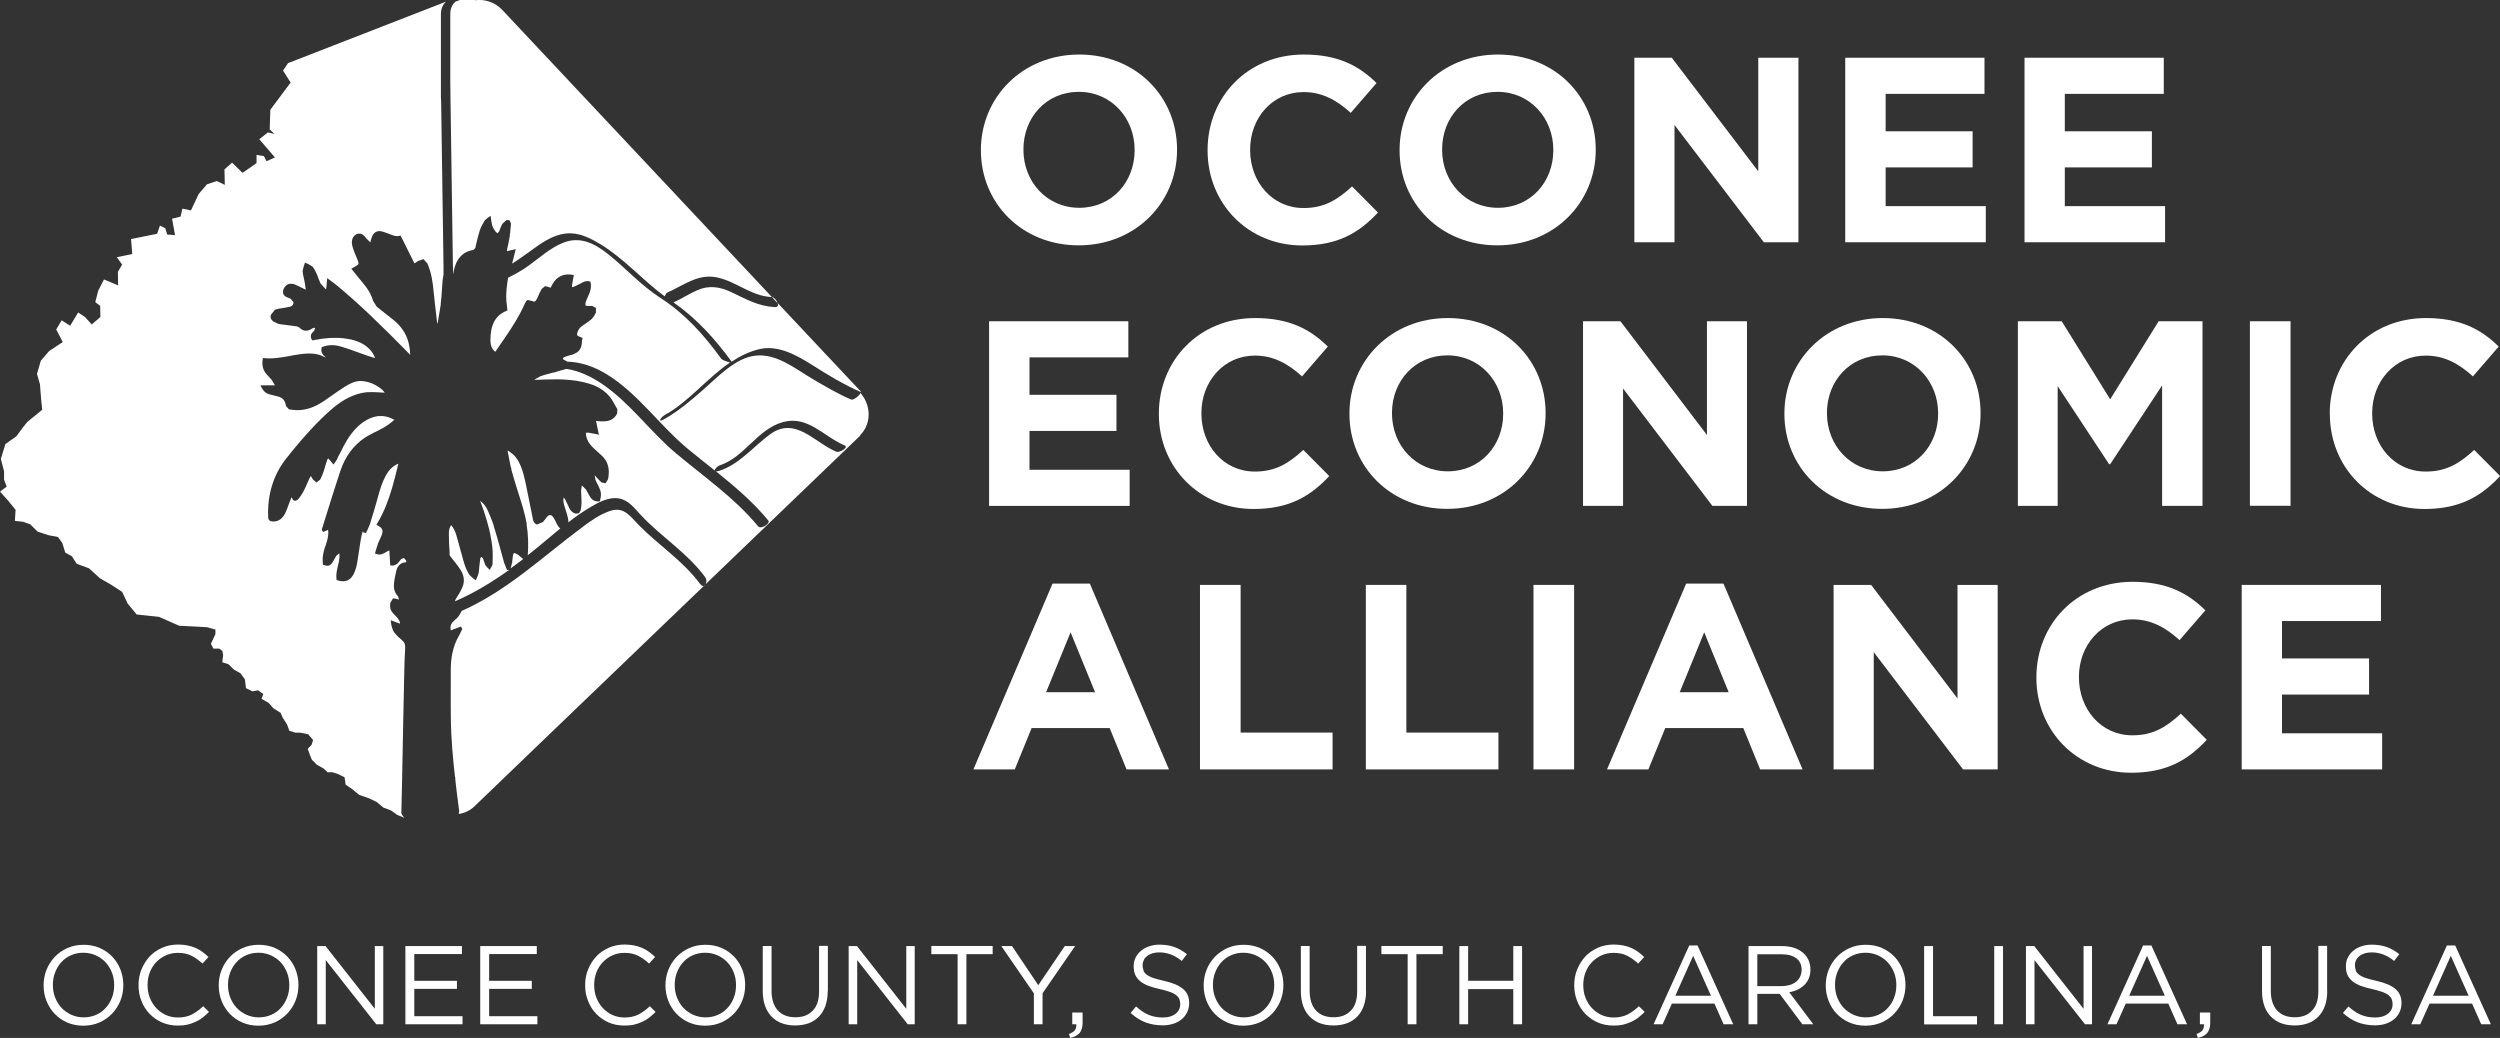<?xml version="1.0" encoding="UTF-8"?><svg id="a" xmlns="http://www.w3.org/2000/svg" width="210.42" height="87.36" viewBox="0 0 210.42 87.36"><rect x="0" y="0" width="210.42" height="87.36" fill="#333333" stroke="none"/><path d="m37.54.14l-.16.17-.09.14c-.11.2-.18.45-.18.73v7.02l.02.34h0s.2,13.87.2,13.87h0s0,.7,0,.7c-.06.32-.1.62-.11.92-.01.24-.03.5-.05.75l-.02.25-.05.48v.1c-.07.48-.16.99-.26,1.56l-.02.09-.03-.11-.05-.44c-.06-.48-.12-.97-.17-1.46v-.05c-.03-.21-.05-.43-.07-.64-.06-.68-.17-1.57-.53-2.39l-.33-.36-.46.16-.28.19h-.02s-1.16-2.33-1.16-2.33l-.1.02c-.21.05-.36.04-.76-.12l-.06-.02-.14-.06-.47-.16c-.48-.13-.79.08-.94.61l-.08.3-.33-.32-.05-.07c-.16-.22-.31-.31-.45-.34h-.11s-.11,0-.11,0l-.13.05c-.28.14-.42.49-.36.84.04.24.12.46.21.7l.14.33.15.37c.09.26.06.29-.15.42l-.19.11-.22.13.34.42c.2.25.39.49.59.72.19.23.38.47.54.74l.13.23.13.29.11.32.29.46c.26.22.54.43.8.64l.27.21.35.28c.77.62,1.21,1.38,1.35,2.31.03.2.05.41.06.63l-.08-.08-.3-.31c-.46-.46-.91-.91-1.35-1.36-.47-.46-.93-.91-1.39-1.35l-.1-.1-.1-.1c-.94-.89-1.88-1.74-2.87-2.56l-.39-.3-.24-.17-.17-.13-.04.46-.04.37-.02.11-.04-.03-.42-.46-.17-.41-.12-.33-.03-.06c-.1-.22-.2-.44-.35-.62l-.37-.22-.14-.06-.13-.06-.04.13-.06.16-.1.42c.02.22.06.43.11.63l.07.34c.03.18.06.37.08.55v.05s-.02-.01-.02-.01l-.31-.15-.19-.1-.5-.22-.32-.02c-.21.04-.39.18-.5.41-.15.29-.07.56.2.7l.32.13.05.02.24.29c0,.13-.03.29-.22.36l-.06.02-.31.06-.14.03-.25.04c-.19.03-.39.06-.58.13l-.34.43c-.07.21.02.44.23.57l.41.19c.19.04.38.06.56.08l.45.06h.03s.22.03.22.03c.19.02.38.04.48.13.44.43.82.28,1.13.07l.16-.05.05.05-.08.21-.06.06-.03.03-.05.05c-.16.18-.18.38-.07.59l.04.07h.13s.11-.03.11-.03c.91-.18,1.72-.22,2.46-.13.84.1,1.43.32,1.92.71l.25.24c.19.2.33.44.43.71l-.1-.03-.45-.14-.18-.06c-.25-.09-.5-.18-.75-.27-.46-.17-.94-.34-1.42-.48-.55-.16-1.07-.14-1.54.04l-.06.02v.06c-.09.35.09.57.25.71l.11.11-.48-.21c-.7-.23-1.43-.12-2.01-.03l-.46.08-.14.03c-.69.12-1.4.25-2.1.17h-.11s-.02.1-.02.1c-.08.53.03.94.36,1.3l.17.18.24.27.2.34.05.1h-1.21s.09.18.09.18c.16.31.36.49.63.57l.51.13.24.06c.42.11.6.33.69.82l.24.26.24.04.36.03c.79.03,1.56-.23,2.38-.79.19-.13.37-.26.56-.39.38-.27.77-.54,1.16-.79.41-.26.89-.51,1.41-.48.2.01.4.05.59.1.42.12.81.34,1.17.65l.2.23-.42-.02c-.31-.02-.63-.04-.95-.02h-.14c-1.01.11-1.97.57-2.93,1.4-1.3,1.12-2.43,2.42-3.34,3.53-.18.23-.35.44-.52.65-1.07,1.36-1.59,3.01-1.52,4.9,0,.19.05.38.35.4.41.03.74-.14.99-.52l.1-.18.04-.09c.09-.19.16-.4.23-.59l.17-.45.1-.21.12.24.09.05c.07.02.22.03.38-.17.17-.21.33-.46.51-.82l.21-.47.19-.43.11-.18.12.18.04.09.32.27h0l.31-.25c.1-.19.2-.42.3-.71l.14-.47.15-.48.08-.12.08.09.05.05.15.18.17.2.15-.21.14-.21.04-.09v-.03s.26-.49.26-.49c.17-.35.35-.71.55-1.03.56-.9,1.19-1.5,1.91-1.82.2-.09.4-.15.6-.18l.12-.02h.12c.32-.02.65.04.98.19l.25.12h0s-.24.21-.24.21c-.45.37-.96.63-1.53.9l-.38.2-.17.1-.18.11c-.95.65-1.63,1.57-2.03,2.75-.38,1.13-.74,2.29-1.09,3.41-.16.51-.32,1.03-.48,1.54v.08s.11.14.11.14l.08-.03.28-.12.06-.03v.11s.01.04.01.04v.08s0,.12,0,.12c-.02.35-.12.67-.23,1l-.03.07-.05.14-.09.33-.07.44v.32s.01.21.01.21v.07s.07.03.07.03h.01c.35.15.57.07.77-.27l.13-.23.16-.28.25-.2c.05.36-.03.7-.12,1.06-.08.36-.17.72-.12,1.11v.07s.08.03.08.03c.66.24,1.18-.01,1.45-.7.1-.24.16-.47.2-.69.06-.34.11-.68.16-1.02.06-.38.11-.77.18-1.15.03-.19.08-.4.17-.6v.13s.1.02.1.02h.04s.1.05.1.05l.04-.1.09-.18.19-.44c.22-.69.43-1.4.63-2.11l.04-.15c.17-.63.36-1.28.67-1.85.16-.29.33-.52.53-.69.17-.15.35-.26.54-.33-.17.69-.33,1.36-.52,2.01-.31,1.06-.69,2.07-1.26,3.02l-.07.11.11.06c.42.23.49.41.32.86l-.15.33-.15.34-.16.51-.06.2-.03.11.1.04c.36.14.63-.02.86-.17l.25-.13c.02.35.04.68.06,1.02l.02.26h.25c.21-.04.38-.16.52-.36l.16-.2.23-.07.18.23v.11s-.05.02-.05.02c-.39.02-.66.26-.78.69-.05.2-.09.4-.13.6l-.03.19c-.08.45-.11.97.31,1.4l.06.23v.04s-.13-.06-.13-.06l-.3-.06-.08.03-.21.35c-.06.34.01.62.2.84l.11.12.1.1.13.14c.16.19.28.34.28.55l-.11-.04-.39-.14-.1-.04-.18-.07.02.2c.04.35.13.63.28.85l.32.35.19.16.17.16c.17.14.25.33.23.62-.04.77-.07,1.53-.08,2.26-.02.76-.05,2.43-.09,4.29,0,.18,0,.36-.01.54-.03,1.41-.06,2.88-.08,4.13-.02,1.16-.04,2.13-.06,2.66v.03s.01.03.01.03l.07.13.12.16.05.06-.08-.03-.51-.21-.54-.38-.64-.24-.54-.46-.62-.3-.88-.31-.55-.46-.58-.4-.09-.62-.58-.28-.44-.14h-.41s-.34-.32-.34-.32l-.56-.31-.42-.42-.16-.39-.19-.53.33-.35.12-.4-.42-.48-.66-.13h-.39s-.53-.16-.53-.16l-.18-.51-.39-.62-.16-.38-.62-.39-.39-.45-.6-.34.15-.4-.45-.32-.46.09-.55-.27-.09-.74-.37-.51-.55-.31-.46-.45-.52-.17.07-.62-.07-.34-.26-.19h-.49s-.21-.4-.21-.4l.38-.82v-.38s-.7-.2-.7-.2l-2.35-.12-1.7-.75-1.88-.2-.75-.91-.47-.99-.92-.6-.95-.55-.93-.84-1.03-.38-.4-.63-.56-.31-.25-.81-.36-.5-.74-.14-.97-.31-.63-.62-.59-.21-.7-.08.06-.93-.61-.75-.7-.78.56-.42-.22-.59v-.7s-.27-1.04-.27-1.04l.38-1.25.93-.66.52-.71.4-.5,1.25-1.02-.09-.89-.1-1.26-.25-.87.32-1.1.7-.82,1.15-.76-.55-1.06.46-.77.71.46.68-1.12.57.38.57.63.73-.63-.02-.93-.41-.32.24-.95.49-.96,1.19.5-.02-1.14.36-.61-.45-.62,1.3-.27-.1-1.26,2.19-.44.24-.69.45.22.16.53.66.05-.25-1.38.72-.18.15-.67.72.15.65-1.38.7-.82.83-.27.67.32-.03-1.3.64-.57.88.86,1.18-.82v-.69s.62.1.62.1l.22.43.71-.32-1.32-1.53.73-.58.55.14-.4-.39.05-1.65,1.71-2.29-.64-1.01.43-.64h.03S37.54.14,37.54.14Z" fill="#fff" stroke-width="0"/><path d="m59.28,49.28l-8.38,8.05-3.22,3.09-7.76,7.46c-.37.35-.83.56-1.31.63l.04-.23-.04-.31c-.11-.82-.21-1.62-.29-2.38v-.13s-.03-.12-.03-.12c-.1-.87-.18-1.67-.23-2.4-.06-.81-.1-1.55-.11-2.21-.02-.91-.01-1.83-.01-2.73v-.02c0-.51,0-1.03,0-1.54,0-.51.04-.97.12-1.4.12-.59.31-1.1.59-1.57l.17-.34.06-.13.03-.05-.03-.06-.04-.07-.05-.09-.09.04-.4.15-.36.14c-.05-.28-.02-.47.12-.65l.12-.13.11-.1.21-.19.06-.08.04-.04.24-.4.02-.05c3.84-1.7,6.83-4.58,10.18-7.07.69-.52,1.46-1.06,2.29-1.34,1.2-.41,1.72.46,2.47,1.22,1.67,1.69,3.68,2.97,5.11,4.9.15.2.3.23.42.17" fill="#fff" stroke-width="0"/><path d="m39,49.2c.08-.33.05-.66-.1-.99l-.17-.3c-.17-.26-.37-.51-.56-.75l-.26-.33-.07-.11v-.26c-.04-.52-.06-1.06-.06-1.58,0-.27.06-.49.19-.68.19.21.33.48.44.85.07.24.14.49.21.74v.02s.14.5.14.5c.05.19.11.38.16.58l.02.08c.08.28.16.58.28.86.1.24.2.43.33.6l.27.24.1.08.13.1.06-.15.06-.13.12-.35c.03-.2.04-.4.06-.6.02-.2.04-.41.07-.61l.09-.15.14.14.1.28.1.28.18.22.07.06.12.13.08-.15.03-.05.03-.05.07-.12.03-.14v-.22s.01-.24.01-.24v-.43s-.01-.27-.01-.27l-.02-.23-.06-.46c-.06-.37-.13-.74-.22-1.12l-.03-.1-.03-.1-.04-.16-.14-.5c-.14-.47-.31-.96-.51-1.48.28.21.49.47.63.79l.06.13c.12.28.24.56.34.83h0s.07.2.07.2l.04.12h0s.02.09.02.09v.02s.03.09.03.09l.06.19c.15.5.3,1.01.43,1.51l.07.25.09.33c.06.22.12.44.18.66l.14.36.07.17.03.08h.18c-1.43,1.02-2.93,1.94-4.55,2.64l.03-.13.19-.32.17-.27.04-.08.17-.34.08-.23Z" fill="#fff" stroke-width="0"/><path d="m44.03,47.06c-.35.27-.7.53-1.05.78h0s.04-.16.04-.16l.09-.36.03-.29.04-.33.07-.15.13.02.23.13.18.15.17.14.07.06Z" fill="#fff" stroke-width="0"/><path d="m44.42,46.76c.07-.87.04-1.73-.09-2.57v-.08s0-.03,0-.03v-.02.02c-.07-.41-.17-.81-.28-1.21-.13-.47-.28-.94-.43-1.4-.18-.57-.36-1.15-.52-1.73l-.04-.14-.02-.09v-.05s-.07-.25-.07-.25l-.03-.15-.03-.15c-.04-.19-.08-.38-.11-.58l-.04-.19-.04-.22.12.06.41.32.07.08.07.08.03.03.05.07v.02s.07.08.07.08l.11.19c.35.66.51,1.39.66,2.15.07.33.13.66.2.99.11.55.22,1.12.34,1.68v.03c.07.33.25.42.34.45l.51-.21.15-.19.02-.02.05-.07c.14-.21.28-.32.4-.31.12.01.25.15.37.39l.17.34.07.13.13.18.1.09c-.91.74-1.8,1.52-2.71,2.23" fill="#fff" stroke-width="0"/><path d="m72.45,36.62l-13.07,12.56c.1-.15.12-.41-.04-.62-1.51-2.05-3.69-3.37-5.41-5.22-.54-.57-1.02-1.25-1.85-1.39-.85-.14-1.71.33-2.41.75-.63.38-1.24.8-1.83,1.26,0-.22-.04-.44-.12-.69l-.08-.25-.16-.52c-.07-.23-.08-.44-.03-.64l.14.22.17.35.15.33c.13.26.32.42.54.47l.28-.03.14-.23c.04-.22.08-.46.08-.69l-.02-.51-.02-.52.06-.36v-.04s.35.35.35.35l.12.22.24.42c.17.27.42.39.73.36h.08s.02-.09.02-.09c.12-.45.09-.74-.11-1.15l-.08-.15-.19-.39-.08-.41.2.21.11.12.26.26.35.08.21-.35c.17-.84,0-1.48-.52-1.97l-.35-.32-.41-.38c-.32-.31-.5-.62-.57-1-.03-.19-.01-.23-.01-.23l.17-.02.49.09.25.05.18.04-.06-.27c-.06-.28-.12-.58-.18-.89h0l.32.03c.56.03,1.13,0,1.46-.66v-.03s.01-.34.01-.34l-.02-.03-.18-.31c-.13-.24-.27-.49-.44-.7-.66-.8-1.55-1.08-2.33-1.25l-.47-.09-.31-.04c-.34-.04-.71-.07-1.1-.08h-.2s-.09,0-.09,0h-.1s-.1,0-.1,0c-.47,0-.94.02-1.4.04h-.2s-.06.01-.06.01l.04-.03.09-.06.37-.21c.29-.11.6-.19.91-.27l.25-.06h.05s.1-.04.1-.04h.02s.08-.03.08-.03l.09-.03.06-.02.26-.07.4-.11c1.06.15,2.11.67,2.96,1.24,2.37,1.59,4.06,4.02,6.24,5.85,2.37,1.99,4.95,3.76,6.93,6.16.24.29,1.07-.25.85-.5-1.29-1.56-2.82-2.86-4.39-4.12l.27-.05c1.74-.58,2.84-2.02,4.27-3.07,2.12-1.55,3.71.67,5.58,1.46.26.11,1.09-.37.7-.53-1.76-.74-3.09-2.55-5.2-1.96-2.15.6-3.22,2.94-5.27,3.62-.25.08-.47.33-.45.46-.77-.62-1.54-1.22-2.3-1.85-2.34-1.94-4.14-4.6-6.74-6.22-1.13-.7-2.24-1.07-3.39-1.1l-.02-.02-.16-.09-.11-.05-.09-.12.09-.08c.19-.08.38-.15.56-.19l.2-.05.36-.18c.28-.2.41-.51.41-.94l.02-.11.04-.16-.09-.04-.09-.04-.12-.05c-.16-.06-.21-.11-.14-.33.07-.23.2-.42.4-.56l.23-.15.51-.37c.17-.15.32-.37.42-.61v-.39s-.33-.16-.33-.16h-.22s-.13,0-.13,0l-.2-.03v-.21c.06-.23.17-.46.25-.64.14-.29.27-.66.18-1.09l-.02-.08-.08-.02c-.32-.07-.58.08-.8.22h-.02s-.52.25-.52.25l-.11.02h-.01v-.18s.09-.52.09-.52l.04-.2.02-.12-.12-.02c-.62-.11-1.13.07-1.5.52l-.03.04h0s-.16.25-.16.25l-.08.15-.08.14-.11-.06-.33-.09-.29.23-.18.34-.02.04-.09.21-.04.09-.08.17-.02.03-.07.11h0s-.09.08-.09.08h-.1l-.14-.05-.36-.08-.12.09-.12.22c-.45,1.04-1.06,1.97-1.59,2.75l-.44.64c-.15.22-.3.44-.45.66-.27-.2-.41-.52-.41-.98,0-1.31.43-2.09,1.34-2.46l.09-.04-.03-.28-.06-.55c-.03-.43,0-.89.07-1.4l.02-.17.06-.36c.6-.29,1.18-.62,1.72-1.01.92-.66,1.79-1.46,2.84-1.9,1.45-.61,2.66-.01,3.83.91,1.52,1.21,2.78,2.64,4.42,3.7,2.08,1.34,3.66,3.1,5.1,5.09.13.18.57.29.77.35-1.92,1.3-3.5,3.32-5.48,4.41-.33.18-.68.7-.08.37,1.21-.68,2.26-1.58,3.3-2.49,1.23-1.07,2.71-2.7,4.43-2.87,1.75-.18,3.32,1.1,4.73,1.94,1.07.63,2.14,1.26,3.29,1.76.21.09.82-.44.77-.57.95,1.07.94,2.66-.04,3.59" fill="#fff" stroke-width="0"/><path d="m72.48,33.01h0c-1.42-.62-2.78-1.43-4.09-2.27-1.3-.82-2.86-1.72-4.45-1.36-.86.2-1.64.58-2.36,1.06-1.4-1.92-2.94-3.62-4.89-4.99.69-.31,1.32-.73,2.01-1.03.97-.42,1.86-.29,2.81.15,1.28.6,2.26,1.2,3.72,1.28.24.01.29-.15.23-.34l6.99,7.44.04.05Z" fill="#fff" stroke-width="0"/><path d="m64.96,25h-.06c-1.74-.11-2.9-1.3-4.55-1.65-1.63-.34-2.83.69-4.24,1.3l-.17.29c-1.86-1.37-3.4-3.16-5.38-4.37-.76-.46-1.59-.9-2.5-.93-1.19-.04-2.22.62-3.14,1.29-.61.44-1.2.87-1.82,1.26l.12-.46c.04-.18.09-.37.14-.57l.05-.19-.2.05-.16.03-.28.07-.1.03v-.11s.1-.45.1-.45c.04-.18.08-.37.11-.56.05-.33.08-.67.11-.99l.02-.22-.12-.28-.26-.02-.36.33-.16.37-.1.26-.13.15-.12-.08c-.13-.15-.25-.35-.33-.56l-.08-.4-.03-.23-.03-.2-.16.12-.09.06-.23.2-.02.03c-.16.27-.32.55-.42.86-.11.35-.19.71-.28,1.07l-.09.39-.16.15c-.77.11-1.31.6-1.55,1.39l-.02.06c-.06.2-.1.4-.14.6v-.7s-.01,0-.01,0l-.2-13.87h0s-.02-1.63-.02-1.63V1.18c0-.28.06-.53.18-.73l.09-.14.16-.17L38.71,0h1.3v.02c.8-.11,1.67.17,2.29.84l22.66,24.13Z" fill="#fff" stroke-width="0"/><polygon points="44.31 44.06 44.31 44.09 44.31 44.12 44.31 44.08 44.31 44.06" fill="#fff" stroke-width="0"/><path d="m59.28,49.28l.1-.1-.1.1Z" fill="#fff" stroke-width="0"/><path d="m65.45,25.52l-.48-.52c.22.05.42.3.48.52" fill="#fff" stroke-width="0"/><path d="m82.56,12.67v-.05c0-4.41,3.48-8.03,8.28-8.03s8.23,3.57,8.23,7.99v.04c0,4.42-3.48,8.03-8.28,8.03s-8.23-3.57-8.23-7.99m12.94,0v-.05c0-2.66-1.95-4.88-4.7-4.88s-4.66,2.17-4.66,4.84v.04c0,2.66,1.95,4.88,4.7,4.88s4.66-2.18,4.66-4.84" fill="#fff" stroke-width="0"/><path d="m101.64,12.67v-.05c0-4.41,3.33-8.03,8.1-8.03,2.93,0,4.68.98,6.12,2.4l-2.17,2.51c-1.2-1.09-2.42-1.75-3.97-1.75-2.62,0-4.5,2.17-4.5,4.84v.04c0,2.66,1.84,4.88,4.5,4.88,1.77,0,2.86-.71,4.08-1.82l2.18,2.2c-1.6,1.71-3.37,2.77-6.37,2.77-4.57,0-7.97-3.53-7.97-7.99" fill="#fff" stroke-width="0"/><path d="m117.8,12.67v-.05c0-4.41,3.48-8.03,8.28-8.03s8.23,3.57,8.23,7.99v.04c0,4.42-3.48,8.03-8.28,8.03s-8.23-3.57-8.23-7.99m12.94,0v-.05c0-2.66-1.95-4.88-4.7-4.88s-4.66,2.17-4.66,4.84v.04c0,2.66,1.95,4.88,4.7,4.88s4.66-2.18,4.66-4.84" fill="#fff" stroke-width="0"/><polygon points="137.56 4.86 140.71 4.86 147.99 14.42 147.99 4.86 151.37 4.86 151.37 20.39 148.46 20.39 140.94 10.52 140.94 20.39 137.56 20.39 137.56 4.86" fill="#fff" stroke-width="0"/><polygon points="155.31 4.86 167.03 4.86 167.03 7.9 158.71 7.9 158.71 11.05 166.03 11.05 166.03 14.09 158.71 14.09 158.71 17.35 167.14 17.35 167.14 20.39 155.31 20.39 155.31 4.86" fill="#fff" stroke-width="0"/><polygon points="170.4 4.86 182.12 4.86 182.12 7.9 173.79 7.9 173.79 11.05 181.12 11.05 181.12 14.09 173.79 14.09 173.79 17.35 182.23 17.35 182.23 20.39 170.4 20.39 170.4 4.86" fill="#fff" stroke-width="0"/><polygon points="83.25 27.04 94.97 27.04 94.97 30.08 86.65 30.08 86.65 33.23 93.97 33.23 93.97 36.27 86.65 36.27 86.65 39.54 95.08 39.54 95.08 42.58 83.25 42.58 83.25 27.04" fill="#fff" stroke-width="0"/><path d="m97.54,34.85v-.05c0-4.41,3.33-8.03,8.1-8.03,2.93,0,4.68.98,6.12,2.4l-2.17,2.51c-1.2-1.09-2.42-1.75-3.97-1.75-2.62,0-4.5,2.18-4.5,4.84v.04c0,2.66,1.84,4.88,4.5,4.88,1.77,0,2.86-.71,4.08-1.82l2.18,2.2c-1.6,1.71-3.37,2.77-6.37,2.77-4.57,0-7.97-3.53-7.97-7.99" fill="#fff" stroke-width="0"/><path d="m113.58,34.85v-.05c0-4.41,3.48-8.03,8.28-8.03s8.23,3.57,8.23,7.99v.04c0,4.42-3.48,8.03-8.28,8.03s-8.23-3.57-8.23-7.99m12.94,0v-.05c0-2.66-1.95-4.88-4.7-4.88s-4.66,2.18-4.66,4.84v.04c0,2.66,1.95,4.88,4.7,4.88s4.66-2.18,4.66-4.84" fill="#fff" stroke-width="0"/><polygon points="133.24 27.04 136.39 27.04 143.67 36.61 143.67 27.04 147.04 27.04 147.04 42.58 144.13 42.58 136.61 32.7 136.61 42.58 133.24 42.58 133.24 27.04" fill="#fff" stroke-width="0"/><path d="m150.19,34.85v-.05c0-4.41,3.48-8.03,8.28-8.03s8.23,3.57,8.23,7.99v.04c0,4.42-3.48,8.03-8.28,8.03s-8.23-3.57-8.23-7.99m12.94,0v-.05c0-2.66-1.95-4.88-4.7-4.88s-4.66,2.18-4.66,4.84v.04c0,2.66,1.95,4.88,4.7,4.88s4.66-2.18,4.66-4.84" fill="#fff" stroke-width="0"/><polygon points="169.84 27.04 173.53 27.04 177.61 33.61 181.69 27.04 185.38 27.04 185.38 42.58 181.98 42.58 181.98 32.44 177.61 39.07 177.52 39.07 173.19 32.5 173.19 42.58 169.84 42.58 169.84 27.04" fill="#fff" stroke-width="0"/><rect x="189.37" y="27.04" width="3.42" height="15.53" fill="#fff" stroke-width="0"/><path d="m196.09,34.85v-.05c0-4.41,3.33-8.03,8.1-8.03,2.93,0,4.68.98,6.12,2.4l-2.17,2.51c-1.2-1.09-2.42-1.75-3.97-1.75-2.62,0-4.51,2.18-4.51,4.84v.04c0,2.66,1.84,4.88,4.51,4.88,1.77,0,2.86-.71,4.08-1.82l2.18,2.2c-1.6,1.71-3.38,2.77-6.37,2.77-4.57,0-7.96-3.53-7.96-7.99" fill="#fff" stroke-width="0"/><path d="m88.58,49.12h3.15l6.66,15.64h-3.57l-1.42-3.48h-6.57l-1.42,3.48h-3.48l6.66-15.64Zm3.59,9.14l-2.06-5.04-2.06,5.04h4.13Z" fill="#fff" stroke-width="0"/><polygon points="101 49.23 104.42 49.23 104.42 61.66 112.16 61.66 112.16 64.76 101 64.76 101 49.23" fill="#fff" stroke-width="0"/><polygon points="114.96 49.23 118.37 49.23 118.37 61.66 126.12 61.66 126.12 64.76 114.96 64.76 114.96 49.23" fill="#fff" stroke-width="0"/><rect x="129.07" y="49.23" width="3.42" height="15.53" fill="#fff" stroke-width="0"/><path d="m141.91,49.12h3.15l6.66,15.64h-3.57l-1.42-3.48h-6.57l-1.42,3.48h-3.48l6.66-15.64Zm3.59,9.14l-2.06-5.04-2.06,5.04h4.13Z" fill="#fff" stroke-width="0"/><polygon points="154.33 49.23 157.49 49.23 164.76 58.79 164.76 49.23 168.14 49.23 168.14 64.76 165.23 64.76 157.71 54.89 157.71 64.76 154.33 64.76 154.33 49.23" fill="#fff" stroke-width="0"/><path d="m171.4,57.04v-.04c0-4.42,3.33-8.03,8.1-8.03,2.93,0,4.68.98,6.12,2.4l-2.17,2.51c-1.2-1.09-2.42-1.75-3.97-1.75-2.62,0-4.5,2.18-4.5,4.84v.04c0,2.66,1.84,4.88,4.5,4.88,1.77,0,2.86-.71,4.08-1.82l2.18,2.2c-1.6,1.71-3.37,2.77-6.37,2.77-4.57,0-7.97-3.53-7.97-7.99" fill="#fff" stroke-width="0"/><polygon points="188.68 49.23 200.4 49.23 200.4 52.27 192.07 52.27 192.07 55.42 199.4 55.42 199.4 58.46 192.07 58.46 192.07 61.72 200.5 61.72 200.5 64.76 188.68 64.76 188.68 49.23" fill="#fff" stroke-width="0"/><path d="m10.14,84.21c-.16.41-.39.77-.69,1.09-.29.31-.65.56-1.06.75-.41.18-.87.28-1.37.28s-.96-.09-1.37-.27c-.41-.18-.76-.43-1.06-.74-.29-.31-.52-.67-.68-1.08-.16-.41-.24-.84-.24-1.3s.08-.89.24-1.3c.16-.41.39-.77.69-1.09.29-.31.65-.56,1.06-.75.41-.18.87-.28,1.37-.28s.96.09,1.37.27c.41.18.76.43,1.06.74.29.31.52.67.68,1.08.16.41.24.84.24,1.3s-.08.89-.24,1.3Zm-.72-2.35c-.13-.33-.31-.62-.54-.87-.23-.24-.51-.44-.82-.58-.32-.14-.66-.22-1.04-.22s-.72.07-1.04.21c-.32.14-.59.33-.81.58-.23.24-.4.53-.53.86-.13.33-.19.68-.19,1.06s.06.73.19,1.06c.13.33.31.62.54.87.23.24.51.44.82.58.32.14.66.22,1.04.22s.72-.07,1.04-.21c.32-.14.59-.33.81-.58.23-.24.4-.53.53-.86.13-.33.19-.68.19-1.06s-.06-.73-.19-1.06Z" fill="#fff" stroke-width="0"/><path d="m17.07,85.64c-.18.14-.38.26-.6.36-.21.1-.44.18-.69.24-.24.06-.52.08-.82.08-.48,0-.92-.09-1.32-.26-.4-.18-.75-.42-1.04-.72-.29-.3-.53-.66-.69-1.08-.17-.41-.25-.86-.25-1.34s.08-.91.25-1.33c.17-.41.4-.78.69-1.09.29-.31.65-.55,1.05-.73.41-.18.85-.27,1.34-.27.3,0,.57.03.81.08s.47.12.67.21.4.2.57.33c.18.13.34.27.51.43l-.51.55c-.28-.26-.58-.48-.91-.65-.32-.17-.71-.25-1.16-.25-.36,0-.7.07-1.01.21-.31.14-.58.33-.81.57-.23.24-.41.53-.54.86-.13.33-.19.69-.19,1.07s.06.74.19,1.07c.13.33.31.62.54.87.23.24.5.44.81.58.31.14.65.21,1.01.21.45,0,.84-.08,1.17-.25.33-.17.65-.4.96-.7l.49.48c-.17.18-.35.33-.53.47Z" fill="#fff" stroke-width="0"/><path d="m24.88,84.21c-.16.41-.39.77-.69,1.09-.29.31-.65.56-1.06.75-.41.18-.87.28-1.37.28s-.96-.09-1.37-.27c-.41-.18-.76-.43-1.06-.74-.29-.31-.52-.67-.68-1.08-.16-.41-.24-.84-.24-1.3s.08-.89.24-1.3c.16-.41.39-.77.69-1.09.29-.31.65-.56,1.06-.75.41-.18.87-.28,1.37-.28s.96.09,1.37.27c.41.18.76.43,1.06.74.29.31.52.67.68,1.08.16.41.24.84.24,1.3s-.08.89-.24,1.3Zm-.72-2.35c-.13-.33-.31-.62-.54-.87-.23-.24-.51-.44-.82-.58-.32-.14-.66-.22-1.04-.22s-.72.07-1.04.21c-.32.14-.59.33-.81.58-.23.24-.4.53-.53.86-.13.33-.19.68-.19,1.06s.06.73.19,1.06c.13.33.31.62.54.87.23.24.51.44.82.58.32.14.66.22,1.04.22s.72-.07,1.04-.21c.32-.14.59-.33.81-.58.23-.24.4-.53.53-.86.13-.33.19-.68.19-1.06s-.06-.73-.19-1.06Z" fill="#fff" stroke-width="0"/><path d="m31.54,79.63h.72v6.58h-.59l-4.25-5.4v5.4h-.72v-6.58h.7l4.15,5.28v-5.28Z" fill="#fff" stroke-width="0"/><path d="m38.89,80.3h-4.02v2.25h3.59v.68h-3.59v2.3h4.06v.68h-4.81v-6.58h4.76v.68Z" fill="#fff" stroke-width="0"/><path d="m45.19,80.3h-4.02v2.25h3.59v.68h-3.59v2.3h4.06v.68h-4.81v-6.58h4.76v.68Z" fill="#fff" stroke-width="0"/><path d="m54.66,85.64c-.18.14-.38.26-.6.36-.21.1-.44.18-.69.24-.24.06-.52.08-.82.08-.48,0-.92-.09-1.32-.26-.4-.18-.75-.42-1.04-.72-.29-.3-.53-.66-.69-1.08-.17-.41-.25-.86-.25-1.34s.08-.91.25-1.33c.17-.41.4-.78.69-1.09.29-.31.65-.55,1.05-.73.41-.18.85-.27,1.34-.27.3,0,.57.03.81.08s.47.12.67.21.4.2.57.33c.18.13.34.27.51.43l-.51.55c-.28-.26-.58-.48-.91-.65-.32-.17-.71-.25-1.16-.25-.36,0-.7.07-1.01.21-.31.14-.58.33-.81.57-.23.24-.41.53-.54.86-.13.33-.19.69-.19,1.07s.06.74.19,1.07c.13.33.31.62.54.87.23.24.5.44.81.58.31.14.65.21,1.01.21.45,0,.84-.08,1.17-.25.33-.17.65-.4.96-.7l.49.48c-.17.18-.35.33-.53.47Z" fill="#fff" stroke-width="0"/><path d="m62.48,84.21c-.16.41-.39.77-.69,1.09-.29.31-.65.56-1.06.75-.41.18-.87.28-1.37.28s-.96-.09-1.37-.27c-.41-.18-.76-.43-1.06-.74-.29-.31-.52-.67-.68-1.08-.16-.41-.24-.84-.24-1.3s.08-.89.24-1.3c.16-.41.39-.77.69-1.09.29-.31.65-.56,1.06-.75.41-.18.87-.28,1.37-.28s.96.09,1.37.27c.41.18.76.43,1.06.74.29.31.52.67.68,1.08.16.41.24.84.24,1.3s-.08.89-.24,1.3Zm-.72-2.35c-.13-.33-.31-.62-.54-.87-.23-.24-.51-.44-.82-.58-.32-.14-.66-.22-1.04-.22s-.72.07-1.04.21c-.32.14-.59.33-.81.58-.23.24-.4.53-.53.86-.13.33-.19.68-.19,1.06s.06.73.19,1.06c.13.33.31.62.54.87.23.24.51.44.82.58.32.14.66.22,1.04.22s.72-.07,1.04-.21c.32-.14.59-.33.81-.58.23-.24.4-.53.53-.86.13-.33.19-.68.19-1.06s-.06-.73-.19-1.06Z" fill="#fff" stroke-width="0"/><path d="m69.67,83.4c0,.48-.07.91-.2,1.27-.13.36-.32.67-.56.91-.24.24-.53.43-.86.55-.34.12-.71.18-1.12.18s-.78-.06-1.11-.18-.62-.3-.86-.55c-.24-.24-.43-.54-.56-.9-.13-.36-.2-.77-.2-1.23v-3.83h.74v3.78c0,.71.18,1.26.53,1.65.35.38.85.57,1.48.57s1.09-.18,1.45-.55c.36-.36.54-.91.54-1.63v-3.83h.74v3.77Z" fill="#fff" stroke-width="0"/><path d="m76.27,79.63h.72v6.58h-.59l-4.25-5.4v5.4h-.72v-6.58h.7l4.15,5.28v-5.28Z" fill="#fff" stroke-width="0"/><path d="m81.34,86.21h-.74v-5.9h-2.21v-.69h5.16v.69h-2.21v5.9Z" fill="#fff" stroke-width="0"/><path d="m87.76,86.21h-.74v-2.6l-2.74-3.98h.9l2.21,3.29,2.23-3.29h.87l-2.74,3.97v2.61Z" fill="#fff" stroke-width="0"/><path d="m90.47,86.7c.1-.13.14-.29.12-.49h-.34v-.99h.87v.85c0,.38-.08.67-.25.87-.17.2-.43.34-.79.42l-.11-.33c.24-.09.41-.2.51-.32Z" fill="#fff" stroke-width="0"/><path d="m96.24,81.69c.05.13.14.24.27.34.13.1.31.2.55.28.23.08.53.16.89.24.73.16,1.27.39,1.62.68.35.29.52.69.52,1.2,0,.28-.06.54-.17.77-.11.23-.27.43-.46.59-.2.16-.43.29-.71.38-.28.09-.58.13-.9.13-.53,0-1.01-.09-1.44-.25-.44-.17-.85-.43-1.25-.79l.46-.55c.34.31.69.55,1.04.7.35.15.76.23,1.21.23s.8-.1,1.07-.31c.27-.21.4-.48.4-.82,0-.16-.03-.3-.08-.42-.05-.12-.14-.23-.26-.33-.13-.1-.3-.19-.52-.27-.22-.08-.51-.16-.85-.24-.38-.08-.71-.18-.98-.28-.28-.11-.51-.24-.69-.39-.18-.15-.32-.33-.41-.53-.09-.2-.13-.44-.13-.72s.05-.51.16-.73c.11-.22.26-.41.45-.57.19-.16.42-.29.69-.38s.55-.14.87-.14c.48,0,.9.07,1.26.2.36.13.71.33,1.05.6l-.43.57c-.31-.25-.62-.43-.93-.55-.31-.11-.63-.17-.97-.17-.21,0-.41.03-.58.08-.17.06-.32.13-.44.23-.12.09-.22.21-.28.34s-.1.27-.1.42.02.3.08.42Z" fill="#fff" stroke-width="0"/><path d="m107.78,84.21c-.16.41-.39.77-.69,1.09-.29.31-.65.56-1.06.75-.41.18-.87.28-1.37.28s-.96-.09-1.37-.27c-.41-.18-.76-.43-1.06-.74-.29-.31-.52-.67-.68-1.08-.16-.41-.24-.84-.24-1.3s.08-.89.24-1.3c.16-.41.39-.77.69-1.09.29-.31.65-.56,1.06-.75.41-.18.87-.28,1.37-.28s.96.09,1.37.27c.41.18.76.43,1.06.74.29.31.52.67.68,1.08.16.41.24.84.24,1.3s-.08.89-.24,1.3Zm-.72-2.35c-.13-.33-.31-.62-.54-.87-.23-.24-.51-.44-.82-.58-.32-.14-.66-.22-1.04-.22s-.72.07-1.04.21c-.32.14-.59.33-.81.58-.23.24-.4.53-.53.86-.13.33-.19.68-.19,1.06s.06.73.19,1.06c.13.33.31.62.54.87.23.24.51.44.82.58.32.14.66.22,1.04.22s.72-.07,1.04-.21c.32-.14.59-.33.81-.58.23-.24.4-.53.53-.86.13-.33.19-.68.19-1.06s-.06-.73-.19-1.06Z" fill="#fff" stroke-width="0"/><path d="m114.98,83.4c0,.48-.07.91-.2,1.27s-.32.67-.56.91c-.24.24-.53.43-.87.55-.34.12-.71.18-1.12.18s-.78-.06-1.11-.18-.62-.3-.87-.55c-.24-.24-.43-.54-.56-.9s-.2-.77-.2-1.23v-3.83h.74v3.78c0,.71.18,1.26.53,1.65.35.38.85.57,1.48.57s1.09-.18,1.45-.55c.36-.36.54-.91.54-1.63v-3.83h.74v3.77Z" fill="#fff" stroke-width="0"/><path d="m119.22,86.21h-.74v-5.9h-2.21v-.69h5.16v.69h-2.21v5.9Z" fill="#fff" stroke-width="0"/><path d="m123.57,83.25v2.96h-.74v-6.58h.74v2.92h3.8v-2.92h.74v6.58h-.74v-2.96h-3.8Z" fill="#fff" stroke-width="0"/><path d="m137.91,85.64c-.18.14-.38.26-.6.36-.21.1-.44.18-.69.24-.24.06-.52.08-.82.08-.48,0-.92-.09-1.32-.26-.4-.18-.75-.42-1.04-.72s-.53-.66-.69-1.08c-.17-.41-.25-.86-.25-1.34s.08-.91.25-1.33c.17-.41.4-.78.69-1.09s.65-.55,1.05-.73c.41-.18.85-.27,1.34-.27.3,0,.57.03.81.08.24.05.47.12.67.21s.4.2.57.33c.18.13.34.27.51.43l-.51.55c-.28-.26-.58-.48-.91-.65-.32-.17-.71-.25-1.16-.25-.36,0-.7.07-1.01.21-.31.14-.58.33-.81.57-.23.24-.41.53-.54.86-.13.33-.19.69-.19,1.07s.06.74.19,1.07c.13.33.31.62.54.87.23.24.5.44.81.58.31.14.65.21,1.01.21.45,0,.84-.08,1.17-.25.33-.17.65-.4.96-.7l.49.48c-.17.18-.35.33-.53.47Z" fill="#fff" stroke-width="0"/><path d="m145.87,86.21h-.8l-.77-1.74h-3.58l-.78,1.74h-.76l3-6.63h.7l3,6.63Zm-3.36-5.76l-1.5,3.36h3l-1.5-3.36Z" fill="#fff" stroke-width="0"/><path d="m151.7,86.21l-1.91-2.56h-1.88v2.56h-.74v-6.58h2.83c.36,0,.69.05.98.14.29.09.54.23.75.4s.37.38.48.62c.11.24.17.51.17.8,0,.28-.04.52-.13.74-.09.22-.21.4-.37.56s-.35.29-.57.4c-.22.11-.46.18-.71.23l2.02,2.69h-.91Zm-.51-5.55c-.3-.23-.71-.34-1.24-.34h-2.04v2.68h2.03c.25,0,.47-.03.68-.09.21-.06.39-.15.54-.27.15-.12.27-.26.35-.43.08-.17.13-.36.13-.58,0-.42-.15-.74-.44-.97Z" fill="#fff" stroke-width="0"/><path d="m160.14,84.21c-.16.41-.39.77-.69,1.09-.29.31-.65.56-1.06.75-.41.18-.87.28-1.37.28s-.96-.09-1.37-.27c-.41-.18-.76-.43-1.06-.74s-.52-.67-.68-1.08c-.16-.41-.24-.84-.24-1.3s.08-.89.24-1.3c.16-.41.39-.77.69-1.09.29-.31.65-.56,1.06-.75.41-.18.87-.28,1.37-.28s.96.09,1.37.27c.41.18.76.43,1.06.74.29.31.52.67.68,1.08.16.41.24.84.24,1.3s-.08.89-.24,1.3Zm-.72-2.35c-.13-.33-.31-.62-.54-.87-.23-.24-.51-.44-.82-.58-.32-.14-.66-.22-1.04-.22s-.72.07-1.04.21c-.32.14-.59.33-.81.58-.23.24-.4.53-.53.86-.13.33-.19.68-.19,1.06s.06.73.19,1.06c.13.33.31.62.54.87.23.24.51.44.82.58.32.14.66.22,1.04.22s.72-.07,1.04-.21c.32-.14.59-.33.81-.58.23-.24.4-.53.53-.86.13-.33.19-.68.19-1.06s-.06-.73-.19-1.06Z" fill="#fff" stroke-width="0"/><path d="m161.96,79.63h.74v5.9h3.7v.69h-4.45v-6.58Z" fill="#fff" stroke-width="0"/><path d="m168.59,79.63v6.58h-.74v-6.58h.74Z" fill="#fff" stroke-width="0"/><path d="m175.36,79.63h.72v6.58h-.59l-4.25-5.4v5.4h-.72v-6.58h.7l4.15,5.28v-5.28Z" fill="#fff" stroke-width="0"/><path d="m184.07,86.21h-.8l-.77-1.74h-3.58l-.78,1.74h-.76l3-6.63h.7l3,6.63Zm-3.36-5.76l-1.5,3.36h3l-1.5-3.36Z" fill="#fff" stroke-width="0"/><path d="m185.38,86.7c.1-.13.14-.29.12-.49h-.34v-.99h.87v.85c0,.38-.08.67-.25.87-.17.2-.43.34-.79.42l-.11-.33c.24-.09.41-.2.51-.32Z" fill="#fff" stroke-width="0"/><path d="m195.88,83.4c0,.48-.07.91-.2,1.27s-.32.67-.56.91c-.24.24-.53.43-.87.55-.34.12-.71.18-1.12.18s-.78-.06-1.11-.18-.62-.3-.87-.55c-.24-.24-.43-.54-.56-.9s-.2-.77-.2-1.23v-3.83h.74v3.78c0,.71.18,1.26.53,1.65.35.38.85.57,1.48.57s1.09-.18,1.45-.55c.36-.36.54-.91.54-1.63v-3.83h.74v3.77Z" fill="#fff" stroke-width="0"/><path d="m198.28,81.69c.05.13.14.24.27.34.13.1.31.2.55.28.23.08.53.16.89.24.73.16,1.27.39,1.62.68s.52.69.52,1.2c0,.28-.06.54-.17.77-.11.23-.26.43-.46.59s-.43.29-.71.38c-.28.09-.58.13-.9.13-.53,0-1.01-.09-1.44-.25s-.85-.43-1.25-.79l.46-.55c.34.31.69.55,1.04.7.35.15.76.23,1.21.23s.8-.1,1.07-.31c.27-.21.4-.48.4-.82,0-.16-.03-.3-.08-.42-.05-.12-.14-.23-.26-.33-.13-.1-.3-.19-.52-.27-.22-.08-.51-.16-.85-.24-.38-.08-.71-.18-.99-.28-.28-.11-.51-.24-.69-.39s-.32-.33-.41-.53c-.09-.2-.13-.44-.13-.72s.05-.51.16-.73c.11-.22.26-.41.45-.57.19-.16.42-.29.69-.38.26-.09.55-.14.87-.14.48,0,.9.07,1.27.2.36.13.71.33,1.05.6l-.43.57c-.31-.25-.62-.43-.93-.55-.31-.11-.63-.17-.97-.17-.21,0-.41.03-.58.08-.17.06-.32.13-.44.23-.12.09-.22.21-.28.34-.07.13-.1.27-.1.42s.02.3.07.42Z" fill="#fff" stroke-width="0"/><path d="m209.64,86.21h-.8l-.77-1.74h-3.58l-.78,1.74h-.76l3-6.63h.7l3,6.63Zm-3.36-5.76l-1.5,3.36h3l-1.5-3.36Z" fill="#fff" stroke-width="0"/></svg>
